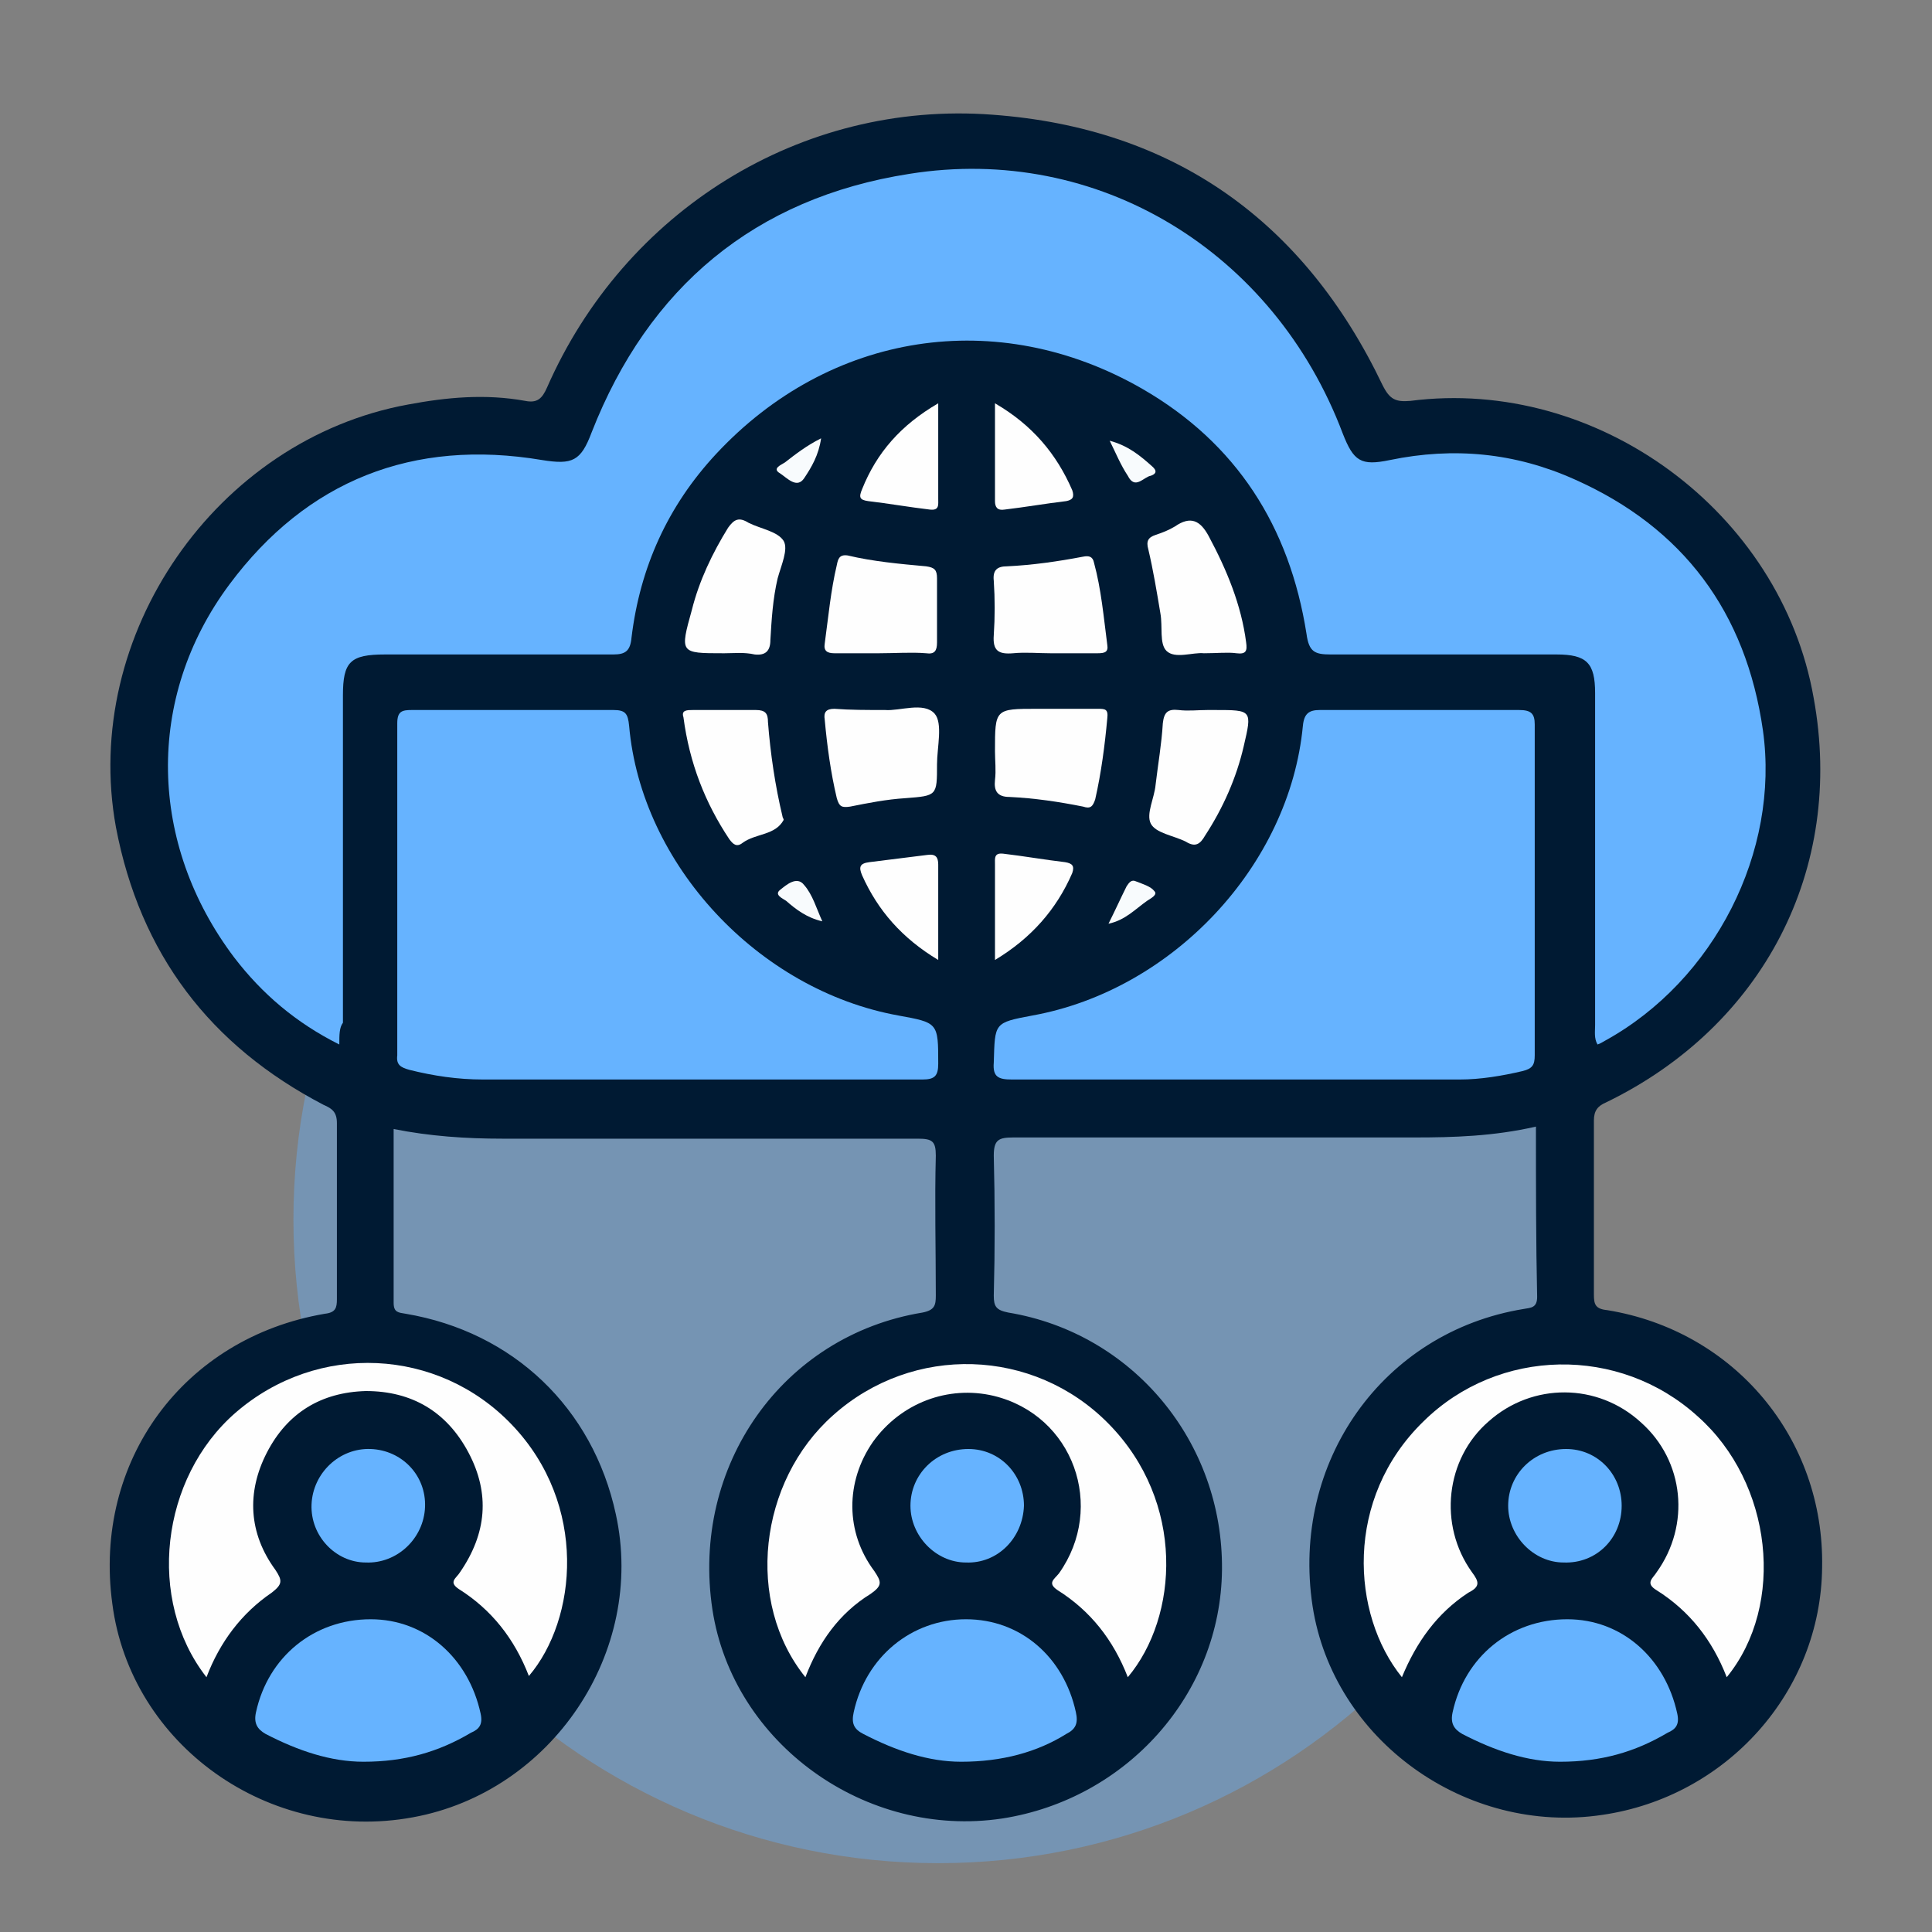 <svg xmlns="http://www.w3.org/2000/svg" xmlns:xlink="http://www.w3.org/1999/xlink" id="Capa_1" x="0px" y="0px" viewBox="0 0 160 160" style="enable-background:new 0 0 160 160;" xml:space="preserve">
<rect x="0" y="0" width="160" height="160" fill="#808080" stroke="none"/>
<style type="text/css">
	.st0{opacity:0.4;fill:#66B3FF;enable-background:new    ;}
	.st1{fill:#FFFFFF;}
	.st2{fill:#66B3FF;}
	.st3{fill:#001A33;}
	.st4{opacity:0.4;enable-background:new    ;}
	.st5{clip-path:url(#SVGID_2_);}
	.st6{fill-rule:evenodd;clip-rule:evenodd;fill:#FFFFFF;}
	.st7{fill-rule:evenodd;clip-rule:evenodd;fill:#001A33;}
	.st8{fill-rule:evenodd;clip-rule:evenodd;fill:#66B3FF;}
	.st9{clip-path:url(#SVGID_4_);}
	.st10{fill-rule:evenodd;clip-rule:evenodd;}
	.st11{clip-path:url(#SVGID_6_);}
	.st12{fill:none;}
	.st13{fill:none;stroke:#FFFFFF;stroke-width:5;stroke-linecap:round;stroke-linejoin:round;stroke-miterlimit:10;}
	.st14{opacity:0.4;fill:#66B3FF;}
	.st15{opacity:0.4;}
	.st16{fill:#FEFEFE;}
	.st17{fill:#FCFDFE;}
	.st18{fill:none;stroke:#001A33;stroke-width:5;stroke-linecap:round;stroke-linejoin:round;stroke-miterlimit:10;}
	.st19{fill:#001A33;stroke:#001A33;stroke-miterlimit:10;}
	.st20{fill:#56A3FD;}
	.st21{fill:#57A3FE;}
	.st22{fill:#1D252C;}
	.st23{fill:#0081FF;}
	.st24{fill:none;stroke:#000000;stroke-width:13;stroke-miterlimit:10;}
	.st25{fill:#1E81CD;}
	.st26{fill:#9AC8FE;}
	.st27{fill:#1E80CD;}
	.st28{fill:#555555;}
	.st29{fill:#FCFDFD;}
	.st30{fill:none;stroke:#FFFFFF;stroke-width:7;stroke-miterlimit:10;}
	.st31{fill:#F9FBFC;}
	.st32{fill:#042A49;}
	.st33{fill:#279CFC;}
	.st34{fill:#66B3FF;stroke:#001A33;stroke-width:3;stroke-miterlimit:10;}
	.st35{fill:#008AFC;stroke:#001A33;stroke-width:4;stroke-miterlimit:10;}
	.st36{fill:#92CDFC;stroke:#001A33;stroke-width:4;stroke-miterlimit:10;}
	.st37{fill:#FDFEFE;}
	.st38{fill:#66B3FF;stroke:#001A33;stroke-width:4;stroke-miterlimit:10;}
	.st39{fill:none;stroke:#001A33;stroke-width:4;stroke-miterlimit:10;}
	.st40{fill:#F8F8F9;}
	.st41{fill:#1F81CD;}
	.st42{fill:#89BCE4;}
	.st43{fill:#89BDE4;}
	.st44{fill:#001A33;stroke:#001A33;stroke-width:2;stroke-miterlimit:10;}
	.st45{fill:#9651AC;}
	.st46{fill:#8FAF6F;}
	.st47{fill:#92B36F;}
	.st48{fill:#F3EEEC;}
	.st49{fill:#F9F9F9;}
	.st50{fill:#F8FBFD;}
	.st51{fill:#FBFCFD;}
	.st52{fill:#FFFFFF;stroke:#FFFFFF;stroke-miterlimit:10;}
	.st53{fill:#FBFBFB;}
	.st54{fill:#ADDDF7;}
	.st55{fill:#7DC1F9;}
	.st56{fill:#97D0F7;}
	.st57{fill:#010101;}
	.st58{fill:#08213A;}
	.st59{fill:#BFDEFC;}
	.st60{fill:#F7F8F9;}
	.st61{fill:#62ADF7;}
	.st62{fill:#011B34;}
</style>
<path class="st0" d="M131,101c0,29.5-23.9,53.3-53.3,53.3S24.3,130.5,24.3,101c0-29.5,23.9-53.3,53.3-53.3S131,71.5,131,101z"></path>
<g>
	<path class="st3" d="M127.2,93.3c-3.5,0.8-6.8,0.9-10.1,0.9c-11.1,0-22.1,0-33.2,0c-1.2,0-1.6,0.2-1.6,1.5c0.1,3.9,0.1,7.8,0,11.6   c0,0.9,0.2,1.2,1.2,1.4c10.3,1.7,17.8,10.7,17.7,21.3c-0.1,10.3-7.9,19-18.2,20.6c-11.3,1.7-22.3-6.2-24-17.3   c-1.8-11.9,5.8-22.7,17.4-24.6c1-0.2,1.1-0.6,1.1-1.4c0-3.9-0.1-7.8,0-11.6c0-1.2-0.3-1.4-1.5-1.4c-11.5,0-22.9,0-34.4,0   c-3,0-6-0.2-9-0.8c0,4.8,0,9.6,0,14.4c0,0.8,0.4,0.8,1,0.9c8.9,1.5,15.5,7.8,17.4,16.6c2.5,11.4-5.3,23-16.8,25.1   c-11.9,2.2-23.4-6-24.9-17.7c-1.6-11.8,5.9-22,17.6-24c0.9-0.1,1-0.5,1-1.2c0-4.9,0-9.7,0-14.6c0-0.9-0.4-1.2-1.1-1.5   C17.4,86.6,11.6,79,9.6,68.5c-2.9-15.9,8.3-32.1,24.2-35c3.2-0.6,6.4-0.9,9.7-0.3c1,0.2,1.4-0.2,1.8-1.1   c6.4-14.6,21-23.8,36.9-22.6c15,1.1,25.8,8.8,32.3,22.4c0.6,1.2,1.1,1.4,2.3,1.3c15.5-2,30.7,9.2,33.4,24.6   C152.8,72,146,85,133,91.3c-0.7,0.3-1,0.7-1,1.5c0,4.8,0,9.6,0,14.4c0,0.8,0.1,1.2,1.1,1.3c10.5,1.7,18,10.6,17.8,21.3   c-0.1,10.3-7.9,19-18.2,20.5c-11.3,1.7-22.3-6.2-24-17.3c-1.8-11.9,5.8-22.7,17.5-24.6c0.6-0.1,1.1-0.1,1.1-1   C127.2,102.9,127.2,98.2,127.2,93.3z"></path>
	<path class="st2" d="M28.1,86.5c-3.6-1.8-6.4-4.2-8.7-7.2C12.3,69.9,12,57.8,19,48.4c6.4-8.6,15.2-12.1,25.9-10.3   c2.5,0.4,3.2,0.1,4.1-2.3c4.7-12,13.5-19.4,26.3-21.4c15.6-2.5,30.2,6.4,35.9,21.5c0.9,2.3,1.5,2.7,3.9,2.2   c5.3-1.1,10.4-0.6,15.3,1.6c9,4,14.2,11,15.6,20.8c1.4,10-4,20.7-13.1,25.7c-0.2,0.1-0.3,0.2-0.6,0.3c-0.3-0.5-0.2-1.1-0.2-1.6   c0-9.2,0-18.3,0-27.5c0-2.5-0.7-3.2-3.2-3.2c-6.2,0-12.5,0-18.7,0c-1.3,0-1.8-0.2-2-1.7c-1.4-8.9-5.8-15.8-13.6-20.3   c-12-6.9-25.9-4.7-35.3,5.4c-4,4.3-6.3,9.4-7,15.2c-0.1,1.1-0.5,1.4-1.5,1.4c-6.3,0-12.6,0-18.9,0c-2.9,0-3.5,0.6-3.5,3.4   c0,9,0,18.1,0,27.1C28.1,85.1,28.1,85.7,28.1,86.5z"></path>
	<path class="st2" d="M57.4,89.4c-5.8,0-11.6,0-17.4,0c-2.1,0-4.1-0.3-6.1-0.8c-0.7-0.2-1.1-0.4-1-1.2c0-9.2,0-18.3,0-27.5   c0-1,0.4-1.1,1.2-1.1c5.6,0,11.1,0,16.7,0c1,0,1.2,0.3,1.3,1.3C53.1,71.6,62.8,82,74.4,84.1c3.3,0.6,3.3,0.6,3.3,4   c0,1-0.3,1.3-1.3,1.3C70,89.4,63.7,89.4,57.4,89.4z"></path>
	<path class="st2" d="M102.7,89.4c-6.3,0-12.6,0-18.9,0c-1.1,0-1.6-0.2-1.5-1.4c0.1-3.3,0-3.3,3.2-3.9c11.6-2.1,21.3-12.4,22.4-24   c0.1-1,0.5-1.3,1.4-1.3c5.5,0,11,0,16.5,0c1,0,1.3,0.3,1.3,1.2c0,9.1,0,18.2,0,27.4c0,0.8-0.2,1.1-1,1.3c-1.7,0.4-3.5,0.7-5.2,0.7   C114.9,89.4,108.8,89.4,102.7,89.4C102.7,89.4,102.7,89.4,102.7,89.4z"></path>
	<path class="st16" d="M17.1,138.9c-5-6.4-3.8-16.5,2.4-21.9c6.8-5.9,16.8-5.4,22.9,1c6.3,6.6,5.4,16.1,1.4,20.8   c-1.2-3.1-3.1-5.5-5.8-7.2c-0.9-0.6-0.2-0.9,0.1-1.4c2.2-3.2,2.5-6.5,0.7-9.9c-1.8-3.4-4.7-5.1-8.5-5.1c-3.7,0.1-6.5,1.8-8.2,5.1   c-1.7,3.3-1.5,6.7,0.7,9.7c0.6,0.9,0.6,1.2-0.3,1.9C20,133.6,18.2,136,17.1,138.9z"></path>
	<path class="st16" d="M66.7,138.9c-5-6.2-3.9-16.2,2.3-21.7c6.6-5.9,16.6-5.6,22.8,0.7c6.4,6.5,5.8,16,1.6,21   c-1.2-3.1-3.1-5.5-5.8-7.2c-0.9-0.6-0.3-0.9,0.1-1.4c3.9-5.5,1.2-13.1-5.4-14.7c-3.8-0.9-7.7,0.6-10,3.8c-2.3,3.3-2.3,7.5,0.1,10.7   c0.6,0.9,0.7,1.2-0.3,1.9C69.5,133.6,67.8,136,66.7,138.9z"></path>
	<path class="st16" d="M143,138.9c-1.2-3.1-3.1-5.5-5.8-7.2c-1-0.6-0.3-1,0-1.5c2.8-3.9,2.3-9.2-1.3-12.4c-3.6-3.3-9-3.3-12.6-0.1   c-3.6,3.1-4.2,8.6-1.4,12.5c0.6,0.8,0.7,1.2-0.3,1.7c-2.6,1.7-4.3,4.1-5.5,7c-4.2-5.2-4.8-14.8,1.8-21.2c6.2-6.1,16.2-6.3,22.7-0.4   C146.8,122.8,147.9,132.9,143,138.9z"></path>
	<path class="st2" d="M30.1,145.9c-2.7,0-5.4-0.9-8.1-2.3c-0.7-0.4-1-0.9-0.8-1.8c1-4.6,4.8-7.7,9.5-7.7c4.5,0,8.1,3.2,9.1,7.8   c0.2,0.9-0.1,1.3-0.8,1.6C36.3,145.1,33.5,145.9,30.1,145.9z"></path>
	<path class="st2" d="M79.6,145.9c-2.7,0-5.4-0.9-8.1-2.3c-0.8-0.4-1-0.9-0.8-1.8c1-4.6,4.8-7.7,9.3-7.7c4.5,0,8.1,3.1,9.1,7.7   c0.2,0.9,0,1.4-0.8,1.8C85.9,145.1,83,145.9,79.6,145.9z"></path>
	<path class="st2" d="M129.2,145.9c-2.7,0-5.4-0.9-8.1-2.3c-0.7-0.4-1-0.9-0.8-1.8c1-4.6,4.8-7.7,9.5-7.7c4.5,0,8.1,3.2,9.1,7.8   c0.2,0.9-0.1,1.3-0.8,1.6C135.4,145.1,132.6,145.9,129.2,145.9z"></path>
	<path class="st2" d="M25.8,124.6c0.1-2.6,2.3-4.7,4.9-4.6c2.6,0.1,4.6,2.2,4.5,4.8c-0.1,2.6-2.3,4.7-4.9,4.6   C27.8,129.4,25.7,127.2,25.8,124.6z"></path>
	<path class="st2" d="M80,129.4c-2.5,0-4.6-2.2-4.6-4.7c0-2.6,2.1-4.7,4.8-4.7c2.6,0,4.6,2.1,4.6,4.7   C84.7,127.4,82.6,129.5,80,129.4z"></path>
	<path class="st2" d="M129.5,129.4c-2.5,0-4.6-2.2-4.6-4.7c0-2.6,2.1-4.7,4.8-4.7c2.6,0,4.6,2.1,4.6,4.7   C134.3,127.4,132.2,129.5,129.5,129.4z"></path>
	<path class="st16" d="M72.8,54.1c-1.2,0-2.5,0-3.7,0c-0.6,0-0.9-0.2-0.8-0.8c0.3-2.2,0.5-4.4,1-6.5c0.1-0.5,0.2-0.9,0.9-0.8   c2.1,0.5,4.3,0.7,6.5,0.9c0.7,0.1,0.9,0.3,0.9,1c0,1.8,0,3.5,0,5.3c0,0.7-0.2,1-0.9,0.9C75.5,54,74.1,54.1,72.8,54.1z"></path>
	<path class="st16" d="M87,54.1c-1,0-2.1-0.1-3.1,0c-1.2,0.1-1.7-0.2-1.6-1.5c0.1-1.5,0.1-3,0-4.5c-0.1-0.9,0.3-1.2,1.1-1.2   c2.1-0.1,4.2-0.4,6.3-0.8c0.5-0.1,0.8,0,0.9,0.5c0.6,2.2,0.8,4.5,1.1,6.8c0.1,0.6-0.2,0.7-0.8,0.7C89.7,54.1,88.3,54.1,87,54.1z"></path>
	<path class="st16" d="M73.3,58.8c1.2,0.1,3.2-0.7,4.1,0.3c0.7,0.8,0.2,2.8,0.2,4.2c0,2.6,0,2.6-2.6,2.8c-1.6,0.1-3.1,0.4-4.6,0.7   c-0.7,0.1-0.9,0-1.1-0.7c-0.5-2.1-0.8-4.3-1-6.5c-0.1-0.6,0.1-0.9,0.8-0.9C70.4,58.8,71.8,58.8,73.3,58.8z"></path>
	<path class="st16" d="M82.4,62.2c0-3.5,0-3.5,3.5-3.5c1.7,0,3.3,0,5,0c0.6,0,0.9,0,0.8,0.8c-0.2,2.2-0.5,4.5-1,6.7   c-0.2,0.6-0.4,0.8-1,0.6c-2-0.4-4-0.7-6.1-0.8c-1,0-1.3-0.5-1.2-1.4C82.5,63.8,82.4,63,82.4,62.2z"></path>
	<path class="st16" d="M60,54.1c0,0-0.1,0-0.1,0c-3.6,0-3.6,0-2.6-3.6c0.6-2.4,1.7-4.7,3-6.8c0.5-0.7,0.9-0.9,1.7-0.4   c1,0.5,2.4,0.7,2.9,1.5c0.4,0.7-0.2,2-0.5,3.1c-0.4,1.7-0.5,3.4-0.6,5.1c0,0.9-0.4,1.3-1.3,1.2C61.6,54,60.8,54.1,60,54.1z"></path>
	<path class="st16" d="M99.7,54.1c-0.9-0.1-2.4,0.5-3.1-0.2c-0.6-0.6-0.3-2-0.5-3.1c-0.3-1.8-0.6-3.6-1-5.3c-0.2-0.7,0-1,0.6-1.2   c0.6-0.2,1.1-0.4,1.6-0.7c1.3-0.9,2.1-0.5,2.8,0.8c1.5,2.8,2.7,5.7,3.1,8.8c0.1,0.7,0,1-0.8,0.9C101.7,54,100.8,54.1,99.7,54.1z"></path>
	<path class="st16" d="M56.6,59.4c-0.2-0.6,0.3-0.6,0.8-0.6c1.7,0,3.4,0,5.2,0c0.8,0,1,0.3,1,1c0.2,2.6,0.6,5.3,1.2,7.8   c0,0.1,0.1,0.2,0.1,0.3c-0.7,1.3-2.3,1.1-3.4,1.9c-0.5,0.4-0.8,0.1-1.1-0.3C58.4,66.5,57.1,63.2,56.6,59.4z"></path>
	<path class="st16" d="M100,58.8c0.2,0,0.4,0,0.6,0c3.1,0,3.1,0,2.4,3c-0.6,2.6-1.7,5.1-3.2,7.4c-0.4,0.7-0.8,1-1.6,0.5   c-1-0.5-2.5-0.7-2.9-1.5c-0.4-0.8,0.3-2.1,0.4-3.2c0.2-1.7,0.5-3.4,0.6-5.1c0.1-0.9,0.4-1.2,1.3-1.1C98.4,58.9,99.2,58.8,100,58.8z   "></path>
	<path class="st16" d="M77.7,33.4c0,2.8,0,5.4,0,7.9c0,0.5,0.1,1-0.7,0.9c-1.7-0.2-3.4-0.5-5.1-0.7c-0.7-0.1-0.8-0.3-0.5-1   C72.6,37.5,74.6,35.2,77.7,33.4z"></path>
	<path class="st16" d="M82.4,33.4c3.1,1.8,5.1,4.2,6.4,7.2c0.2,0.6,0,0.8-0.5,0.9c-1.7,0.2-3.4,0.5-5.1,0.7   c-0.6,0.1-0.8-0.2-0.8-0.7C82.4,38.9,82.4,36.3,82.4,33.4z"></path>
	<path class="st16" d="M77.7,79.5c-3-1.8-5-4.1-6.3-7c-0.3-0.7-0.2-1,0.6-1.1c1.6-0.2,3.2-0.4,4.8-0.6c0.7-0.1,0.9,0.2,0.9,0.8   C77.7,74,77.7,76.6,77.7,79.5z"></path>
	<path class="st16" d="M82.4,79.5c0-2.8,0-5.4,0-7.9c0-0.5-0.1-1,0.7-0.9c1.7,0.2,3.4,0.5,5.1,0.7c0.6,0.1,0.8,0.3,0.6,0.9   C87.5,75.3,85.4,77.7,82.4,79.5z"></path>
	<path class="st50" d="M91.9,36.5c1.5,0.4,2.5,1.2,3.6,2.2c0.4,0.4,0.1,0.6-0.2,0.7c-0.6,0.1-1.3,1.2-1.9,0   C92.8,38.5,92.4,37.5,91.9,36.5z"></path>
	<path class="st50" d="M91.8,76.5c0.6-1.2,1-2.1,1.5-3.1c0.2-0.3,0.4-0.6,0.8-0.4c0.5,0.2,1.2,0.4,1.5,0.8c0.3,0.3-0.3,0.6-0.6,0.8   C94,75.3,93.2,76.2,91.8,76.5z"></path>
	<path class="st50" d="M68,36.3c-0.2,1.4-0.8,2.4-1.4,3.3c-0.6,0.9-1.4,0-2-0.4c-0.7-0.4,0.1-0.7,0.4-0.9   C65.9,37.6,66.8,36.9,68,36.3z"></path>
	<path class="st50" d="M68.1,76.3c-1.3-0.3-2.2-1-3-1.7c-0.3-0.2-1-0.5-0.5-0.9c0.5-0.4,1.4-1.2,2-0.4   C67.3,74.1,67.6,75.2,68.1,76.3z"></path>
</g>
</svg>